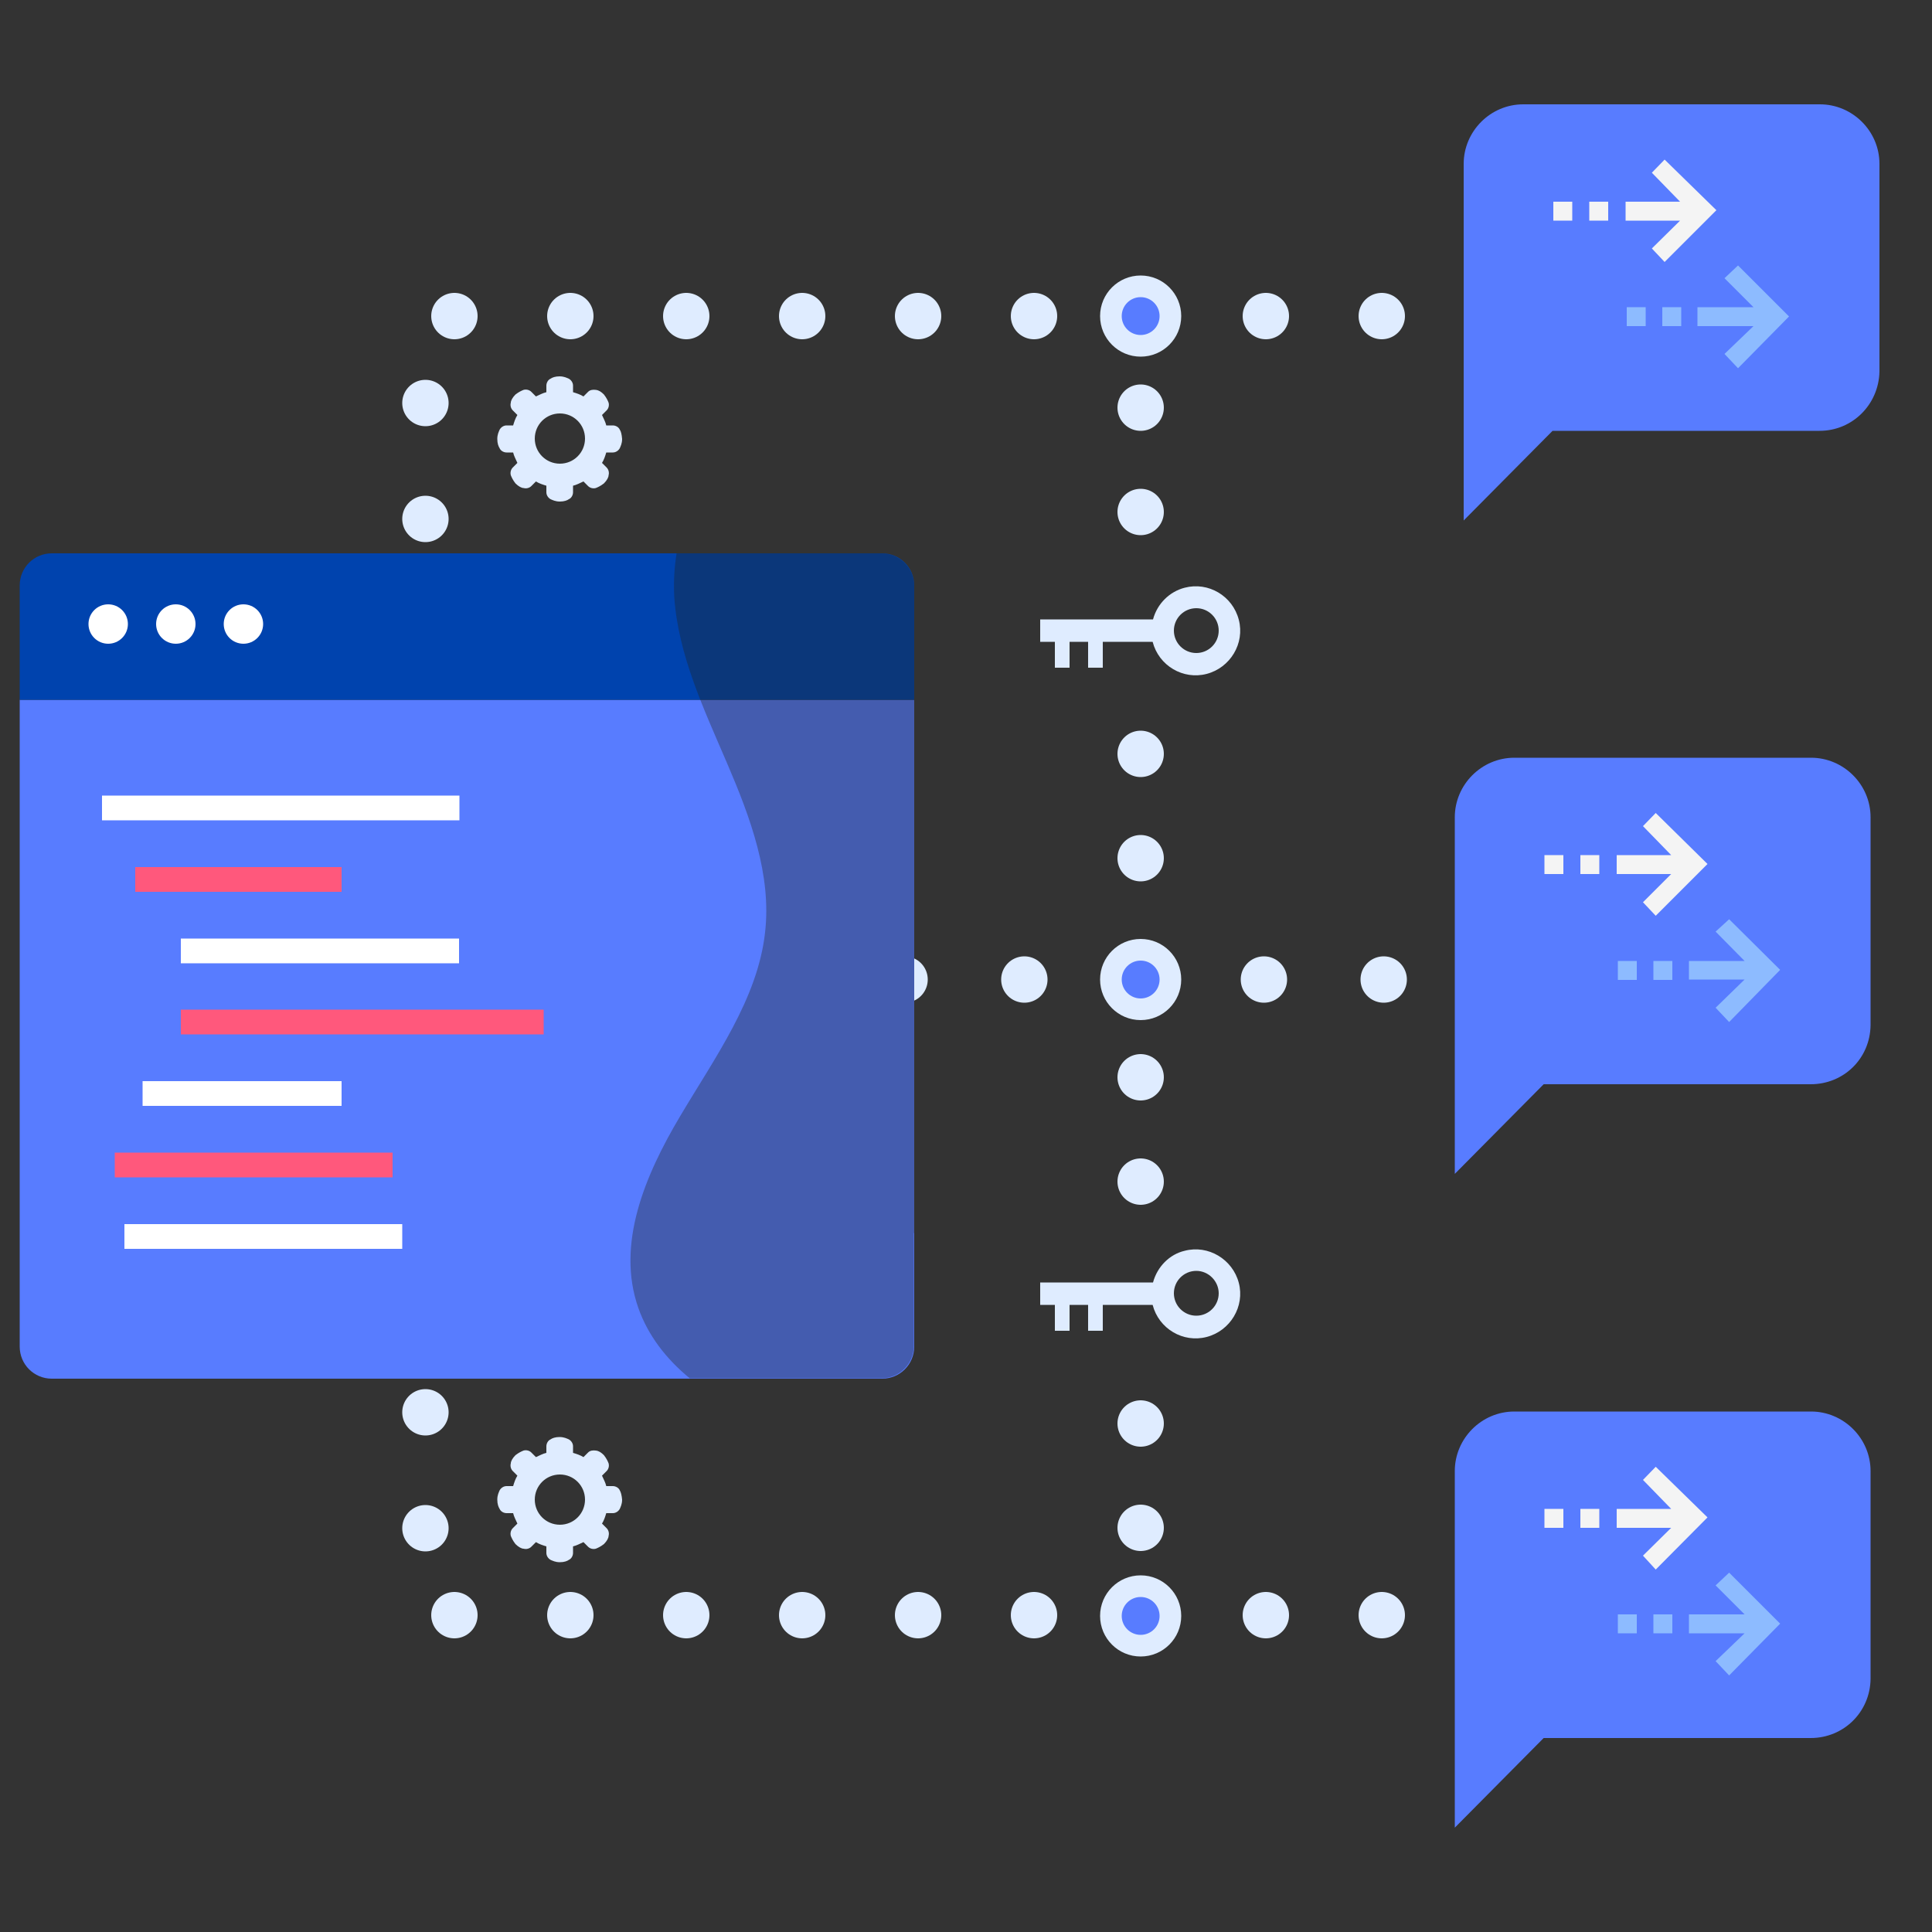 <?xml version="1.0" encoding="UTF-8"?>
<!-- Generator: Adobe Illustrator 22.1.0, SVG Export Plug-In . SVG Version: 6.00 Build 0)  -->
<svg xmlns="http://www.w3.org/2000/svg" xmlns:xlink="http://www.w3.org/1999/xlink" id="Layer_1" x="0px" y="0px" viewBox="0 0 500 500" style="enable-background:new 0 0 500 500;" xml:space="preserve">
<rect x="0" y="0" width="500" height="500" fill="#333333" stroke="none"/>
<style type="text/css">
	.st0{opacity:0.5;}
	.st1{fill:none;stroke:#DFECFF;stroke-width:12;stroke-linecap:round;stroke-linejoin:round;stroke-dasharray:0,27;}
	.st2{fill:#DFECFF;}
	
		.st3{fill:none;stroke:#DFECFF;stroke-width:12;stroke-linecap:round;stroke-linejoin:round;stroke-miterlimit:10;stroke-dasharray:0,25;}
	.st4{fill:none;stroke:#DFECFF;stroke-width:12;stroke-linecap:round;stroke-linejoin:round;stroke-dasharray:0,25;}
	.st5{fill:none;stroke:#DFECFF;stroke-width:11;stroke-linecap:round;stroke-linejoin:round;stroke-dasharray:0,25;}
	.st6{fill:#587CFF;}
	.st7{fill:#0043AE;}
	.st8{fill:#FFFFFF;}
	
		.st9{fill:none;stroke:#DFECFF;stroke-width:10;stroke-linecap:round;stroke-linejoin:round;stroke-miterlimit:10;stroke-dasharray:0,20;}
	
		.st10{fill:none;stroke:#ADD9E9;stroke-width:5;stroke-linecap:round;stroke-linejoin:round;stroke-miterlimit:10;stroke-dasharray:0,17;}
	.st11{fill:none;stroke:#DFECFF;stroke-width:11;stroke-linecap:round;stroke-linejoin:round;stroke-dasharray:0,27;}
	.st12{opacity:0.35;fill:#21201C;}
	.st13{fill:#F4F4F4;}
	.st14{fill:#DBEAFC;}
	.st15{fill:none;stroke:#DFECFF;stroke-width:9;stroke-linecap:round;stroke-linejoin:round;stroke-dasharray:0,21;}
	.st16{fill:#21201C;}
	.st17{fill:#FF587C;}
	.st18{opacity:0.5;fill:#21201C;}
	.st19{fill:#1E19AB;}
	.st20{opacity:0.2;fill:#FFFFFF;}
	.st21{opacity:0.25;fill:#DFECFF;}
	.st22{fill:#1900B9;}
	.st23{opacity:0.25;}
	.st24{opacity:0.54;fill:#FFFFFF;}
	.st25{fill:none;stroke:#DFECFF;stroke-width:3;stroke-linecap:round;stroke-linejoin:round;}
	.st26{fill:none;stroke:#DFECFF;stroke-width:3;stroke-linecap:round;stroke-linejoin:round;stroke-dasharray:0,16.841;}
	.st27{fill:none;}
	.st28{fill:#ADD9E9;}
	.st29{fill:none;stroke:#A2CEF9;stroke-width:2;stroke-miterlimit:10;}
	.st30{fill:#A2CEF9;}
	.st31{opacity:0.15;}
	.st32{opacity:0.15;fill:#21201C;}
	.st33{opacity:0.2;fill:#21201C;}
	.st34{opacity:0.25;fill:#FFFFFF;enable-background:new    ;}
	.st35{fill:#33A1C9;}
	.st36{fill:#036984;}
	.st37{fill:#FFFBFA;}
	.st38{fill:#F5F5F5;}
	
		.st39{opacity:0.5;fill:none;stroke:#DFECFF;stroke-width:12;stroke-linecap:round;stroke-linejoin:round;stroke-miterlimit:10;stroke-dasharray:0,27;}
	
		.st40{fill:none;stroke:#DFECFF;stroke-width:12;stroke-linecap:round;stroke-linejoin:round;stroke-miterlimit:10;stroke-dasharray:0,27;}
	.st41{fill:none;stroke:#DFECFF;stroke-width:10;stroke-linecap:round;stroke-linejoin:round;stroke-dasharray:0,24;}
	.st42{fill:none;stroke:#DFECFF;stroke-width:12;stroke-linecap:round;stroke-linejoin:round;stroke-dasharray:0,24;}
	.st43{fill:#D2F1F9;}
	.st44{fill:#A8CBFF;}
	.st45{fill:#8DBBFF;}
	.st46{opacity:0.25;fill:#FFFFFF;}
	.st47{fill:url(#SVGID_1_);}
	.st48{fill:url(#SVGID_2_);}
	.st49{fill:url(#SVGID_3_);}
	.st50{fill:url(#SVGID_4_);}
	.st51{fill:url(#SVGID_5_);}
	.st52{fill:url(#SVGID_6_);}
	.st53{fill:url(#SVGID_7_);}
	.st54{opacity:0.3;}
	.st55{fill:url(#SVGID_8_);}
	.st56{fill:url(#SVGID_9_);}
	.st57{fill:#33322F;}
	.st58{fill:url(#SVGID_10_);}
	.st59{fill:#EDEDED;}
	.st60{fill:#BEBCBA;}
	.st61{fill:url(#SVGID_11_);}
	.st62{fill:url(#SVGID_12_);}
	.st63{fill:url(#SVGID_13_);}
	.st64{fill:url(#SVGID_14_);}
	.st65{fill:url(#SVGID_15_);}
	.st66{fill:url(#SVGID_16_);}
	.st67{fill:url(#SVGID_17_);}
	.st68{fill:url(#SVGID_18_);}
	.st69{fill:url(#SVGID_19_);}
	.st70{fill:url(#SVGID_20_);}
	.st71{opacity:0.3;fill:#21201C;}
	.st72{opacity:0.35;}
	.st73{fill:none;stroke:#DFECFF;stroke-width:3;stroke-linecap:round;stroke-linejoin:round;stroke-miterlimit:10;}
	.st74{opacity:0.35;fill:#21201C;enable-background:new    ;}
	
		.st75{fill:none;stroke:#DFECFF;stroke-width:12;stroke-linecap:round;stroke-linejoin:round;stroke-miterlimit:10;stroke-dasharray:0,31;}
	
		.st76{fill:none;stroke:#DFECFF;stroke-width:12;stroke-linecap:round;stroke-linejoin:round;stroke-miterlimit:10;stroke-dasharray:0,30;}
</style>
<g>
	<path class="st2" d="M160.4,111.2c-0.3-0.7-1.1-1.1-1.8-1.1h-1.7c-0.2-0.9-0.7-1.8-1.1-2.7l1.2-1.2c0.5-0.5,0.7-1.3,0.5-2   c-0.2-0.5-0.5-1.2-1.2-2.1c-0.7-0.7-1.3-1.1-2.1-1.2s-1.5,0-2,0.5l-1.2,1.2c-0.8-0.5-1.7-0.8-2.7-1.1v-1.7c0-0.7-0.4-1.4-1.1-1.8   c-0.5-0.2-1.2-0.6-2.4-0.6l0,0c-1.1,0-1.9,0.3-2.3,0.6c-0.7,0.3-1.1,1.1-1.1,1.8v1.7c-0.9,0.2-1.8,0.7-2.7,1.1l-1.2-1.2   c-0.5-0.5-1.3-0.7-2-0.5c-0.5,0.2-1.2,0.5-2.1,1.2c-0.8,0.8-1.2,1.6-1.2,2.1c-0.2,0.7,0,1.5,0.5,2l1.2,1.2   c-0.5,0.8-0.8,1.7-1.1,2.7h-1.7c-0.7,0-1.4,0.4-1.8,1.1c-0.2,0.5-0.6,1.2-0.6,2.4c0,1.2,0.3,1.9,0.6,2.4c0.3,0.7,1.1,1.1,1.8,1.1   h1.7c0.2,0.9,0.7,1.8,1.1,2.7l-1.2,1.2c-0.5,0.5-0.7,1.3-0.5,2c0.2,0.5,0.5,1.2,1.2,2.1c0.8,0.8,1.6,1.2,2.1,1.2   c0.7,0.2,1.5,0,2-0.5l1.2-1.2c0.8,0.5,1.7,0.8,2.7,1.1v1.7c0,0.7,0.4,1.4,1.1,1.8c0.5,0.2,1.2,0.6,2.4,0.6l0,0   c1.1,0,1.9-0.3,2.3-0.6c0.7-0.3,1.1-1.1,1.1-1.8v-1.7c0.9-0.2,1.8-0.7,2.7-1.1l1.2,1.2c0.5,0.5,1.3,0.7,2,0.5   c0.5-0.2,1.2-0.5,2.1-1.2c0.8-0.8,1.2-1.6,1.2-2.1c0.2-0.7,0-1.5-0.5-2l-1.2-1.2c0.5-0.8,0.8-1.7,1.1-2.7h1.7   c0.7,0,1.4-0.4,1.8-1.1c0.2-0.5,0.6-1.2,0.6-2.4C160.9,112.4,160.7,111.6,160.4,111.2z M151.4,113.5c0,3.6-2.9,6.5-6.5,6.5l0,0   c-3.6,0-6.5-2.9-6.5-6.5c0-3.6,2.9-6.5,6.5-6.5l0,0C148.5,107,151.4,109.9,151.4,113.5L151.4,113.5z"></path>
</g>
<g>
	<path class="st2" d="M160.4,385.7c-0.3-0.7-1.1-1.1-1.8-1.1h-1.7c-0.2-0.9-0.7-1.8-1.1-2.7l1.2-1.2c0.5-0.5,0.7-1.3,0.5-2   c-0.2-0.5-0.5-1.2-1.2-2.1c-0.7-0.7-1.3-1.1-2.1-1.2s-1.5,0-2,0.5l-1.2,1.2c-0.8-0.5-1.7-0.8-2.7-1.1v-1.7c0-0.7-0.4-1.4-1.1-1.8   c-0.5-0.2-1.2-0.6-2.4-0.6l0,0c-1.1,0-1.9,0.3-2.3,0.6c-0.7,0.3-1.1,1.1-1.1,1.8v1.7c-0.9,0.2-1.8,0.7-2.7,1.1l-1.2-1.2   c-0.5-0.5-1.3-0.7-2-0.5c-0.5,0.2-1.2,0.5-2.1,1.2c-0.8,0.8-1.2,1.6-1.2,2.1c-0.2,0.7,0,1.5,0.5,2l1.2,1.2   c-0.5,0.8-0.8,1.7-1.1,2.7h-1.7c-0.7,0-1.4,0.4-1.8,1.1c-0.2,0.5-0.6,1.2-0.6,2.4s0.3,1.9,0.6,2.4c0.3,0.7,1.1,1.1,1.8,1.1h1.7   c0.2,0.9,0.7,1.8,1.1,2.7l-1.2,1.2c-0.5,0.5-0.7,1.3-0.5,2c0.2,0.5,0.5,1.2,1.2,2.1c0.8,0.8,1.6,1.2,2.1,1.2c0.7,0.2,1.5,0,2-0.5   l1.2-1.2c0.8,0.5,1.7,0.8,2.7,1.1v1.7c0,0.7,0.4,1.4,1.1,1.8c0.5,0.2,1.2,0.6,2.4,0.6l0,0c1.1,0,1.9-0.3,2.3-0.6   c0.7-0.3,1.1-1.1,1.1-1.8v-1.7c0.9-0.2,1.8-0.7,2.7-1.1l1.2,1.2c0.5,0.5,1.3,0.7,2,0.5c0.5-0.2,1.2-0.5,2.1-1.2   c0.8-0.8,1.2-1.6,1.2-2.1c0.2-0.7,0-1.5-0.5-2l-1.2-1.2c0.5-0.8,0.8-1.7,1.1-2.7h1.7c0.7,0,1.4-0.4,1.8-1.1   c0.2-0.5,0.6-1.2,0.6-2.4C160.9,387,160.7,386.2,160.4,385.7z M151.4,388.1c0,3.6-2.9,6.5-6.5,6.5l0,0c-3.6,0-6.5-2.9-6.5-6.5   c0-3.6,2.9-6.5,6.5-6.5l0,0C148.5,381.6,151.4,384.5,151.4,388.1L151.4,388.1z"></path>
</g>
<path class="st2" d="M298.4,160.3h-29.2v5.8h3.8v6.7h3.8v-6.7h4.8v6.7h3.8v-6.7h12.9c1.6,6.2,7.9,9.9,14,8.3s9.9-7.9,8.3-14  c-1.6-6.2-7.9-9.9-14-8.3C302.7,153.1,299.5,156.2,298.4,160.3z M315.4,163.2c0,3.2-2.6,5.8-5.8,5.8s-5.8-2.6-5.8-5.8  c0-3.2,2.6-5.8,5.8-5.8S315.4,160,315.4,163.2z"></path>
<path class="st2" d="M298.4,331.9h-29.2v5.8h3.8v6.7h3.8v-6.7h4.8v6.7h3.8v-6.7h12.9c1.6,6.2,7.9,9.9,14,8.3s9.9-7.9,8.3-14  s-7.9-9.9-14-8.3C302.7,324.6,299.5,327.8,298.4,331.9z M315.4,334.7c0,3.2-2.6,5.8-5.8,5.8s-5.8-2.6-5.8-5.8s2.6-5.8,5.8-5.8  S315.4,331.6,315.4,334.7z"></path>
<line class="st75" x1="110.1" y1="253.5" x2="402.1" y2="253.5"></line>
<polyline class="st76" points="110.1,194.3 110.1,81.8 402.1,81.8 "></polyline>
<polyline class="st76" points="110.1,305.5 110.1,418 402.1,418 "></polyline>
<g>
	<g>
		<g>
			<path class="st6" d="M5.1,348.5c0,4.6,3.7,8.3,8.3,8.3h214.9c4.6,0,8.3-3.7,8.3-8.3V181.1H5.1V348.5z"></path>
			<path class="st7" d="M228.3,143.2H13.4c-4.6,0-8.3,3.7-8.3,8.3v29.6h231.5v-29.6C236.6,146.9,232.9,143.2,228.3,143.2z"></path>
		</g>
		<g>
			<rect x="26.4" y="205.9" class="st8" width="92.5" height="6.4"></rect>
			<rect x="35" y="224.4" class="st17" width="53.4" height="6.4"></rect>
			<rect x="46.8" y="242.9" class="st8" width="72" height="6.4"></rect>
			<rect x="46.8" y="261.3" class="st17" width="93.9" height="6.4"></rect>
			<rect x="36.9" y="279.8" class="st8" width="51.5" height="6.4"></rect>
			<rect x="29.7" y="298.3" class="st17" width="71.9" height="6.4"></rect>
			<rect x="32.2" y="316.8" class="st8" width="71.9" height="6.4"></rect>
		</g>
		<g>
			<circle class="st8" cx="28" cy="161.5" r="5.1"></circle>
			<circle class="st8" cx="45.5" cy="161.5" r="5.1"></circle>
			<circle class="st8" cx="63" cy="161.5" r="5.1"></circle>
		</g>
	</g>
	<path class="st12" d="M236.6,319.1V168.3v-16.6c0-4.7-3.8-8.5-8.5-8.5h-53c-0.6,3.7-0.8,7.5-0.6,11.3c1,15,7.7,29.1,13.7,43.1   c6,14,11.5,28.8,9.8,43.7c-1.9,17.2-13,32.4-22,47.6c-9.1,15.3-16.6,33.1-10.8,49.6c2.5,7.1,7.2,13.2,13.3,18.2h49.6   c4.7,0,8.4-3.8,8.4-8.4V319.1z"></path>
</g>
<g id="Layer_1_3_">
	<g>
		<g>
			<path class="st6" d="M470.9,111.5h-69.1l-23,23.2V42.4c0-8.4,6.9-15.4,15.4-15.4h76.8c8.4,0,15.4,6.9,15.4,15.4v53.8     C486.2,104.7,479.4,111.5,470.9,111.5z"></path>
		</g>
		<g>
			<polygon class="st45" points="449.8,68.7 446.3,72 453.8,79.5 439.3,79.5 439.3,84.4 453.8,84.4 446.3,91.6 449.8,95.3 463,81.9         "></polygon>
			<rect x="430.2" y="79.5" class="st45" width="4.9" height="4.9"></rect>
			<rect x="421" y="79.5" class="st45" width="4.9" height="4.9"></rect>
			<polygon class="st13" points="430.8,41.3 427.5,44.7 434.8,52.2 420.7,52.2 420.7,57.1 434.8,57.1 427.5,64.3 430.8,67.8      444.2,54.4    "></polygon>
			<rect x="402" y="52.2" class="st13" width="4.9" height="4.9"></rect>
			<rect x="411.3" y="52.2" class="st13" width="4.9" height="4.9"></rect>
		</g>
	</g>
</g>
<g id="Layer_1_2_">
	<g>
		<g>
			<path class="st6" d="M468.6,280.6h-69.1l-23,23.2v-92.3c0-8.4,6.9-15.4,15.4-15.4h76.8c8.4,0,15.4,6.9,15.4,15.4v53.8     C484,273.9,477.2,280.6,468.6,280.6z"></path>
		</g>
		<g>
			<polygon class="st45" points="447.5,237.9 444,241.1 451.5,248.7 437.1,248.7 437.1,253.5 451.5,253.5 444,260.8 447.5,264.5      460.7,251    "></polygon>
			<rect x="427.9" y="248.7" class="st45" width="4.9" height="4.9"></rect>
			<rect x="418.7" y="248.7" class="st45" width="4.9" height="4.9"></rect>
			<polygon class="st13" points="428.5,210.4 425.2,213.8 432.5,221.3 418.4,221.3 418.4,226.2 432.5,226.2 425.2,233.5 428.5,237      441.9,223.6    "></polygon>
			<rect x="399.7" y="221.3" class="st13" width="4.9" height="4.9"></rect>
			<rect x="409" y="221.3" class="st13" width="4.9" height="4.9"></rect>
		</g>
	</g>
</g>
<g id="Layer_1_1_">
	<g>
		<g>
			<path class="st6" d="M468.6,449.8h-69.1l-23,23.2v-92.3c0-8.4,6.9-15.4,15.4-15.4h76.8c8.4,0,15.4,6.9,15.4,15.4v53.8     C484,443,477.2,449.8,468.6,449.8z"></path>
		</g>
		<g>
			<polygon class="st45" points="447.5,407 444,410.3 451.5,417.8 437.1,417.8 437.1,422.7 451.5,422.7 444,429.9 447.5,433.6      460.7,420.2    "></polygon>
			<rect x="427.9" y="417.8" class="st45" width="4.9" height="4.9"></rect>
			<rect x="418.7" y="417.8" class="st45" width="4.9" height="4.9"></rect>
			<polygon class="st13" points="428.5,379.6 425.2,383 432.5,390.5 418.4,390.5 418.4,395.4 432.5,395.4 425.2,402.6 428.5,406.2      441.9,392.7    "></polygon>
			<rect x="399.7" y="390.5" class="st13" width="4.9" height="4.9"></rect>
			<rect x="409" y="390.5" class="st13" width="4.9" height="4.9"></rect>
		</g>
	</g>
</g>
<circle class="st2" cx="295.2" cy="418.2" r="10.5"></circle>
<circle class="st2" cx="295.2" cy="253.5" r="10.5"></circle>
<circle class="st2" cx="295.2" cy="81.8" r="10.5"></circle>
<g>
	<circle class="st6" cx="295.2" cy="418.2" r="4.9"></circle>
</g>
<circle class="st6" cx="295.2" cy="253.5" r="4.9"></circle>
<g>
	<circle class="st6" cx="295.2" cy="81.8" r="4.9"></circle>
</g>
<g>
	<line class="st40" x1="295.2" y1="132.5" x2="295.2" y2="104.4"></line>
	<line class="st40" x1="295.2" y1="222.1" x2="295.2" y2="188.3"></line>
</g>
<g>
	<line class="st40" x1="295.2" y1="305.8" x2="295.2" y2="277.7"></line>
	<line class="st40" x1="295.2" y1="395.4" x2="295.2" y2="361.6"></line>
</g>
</svg>
